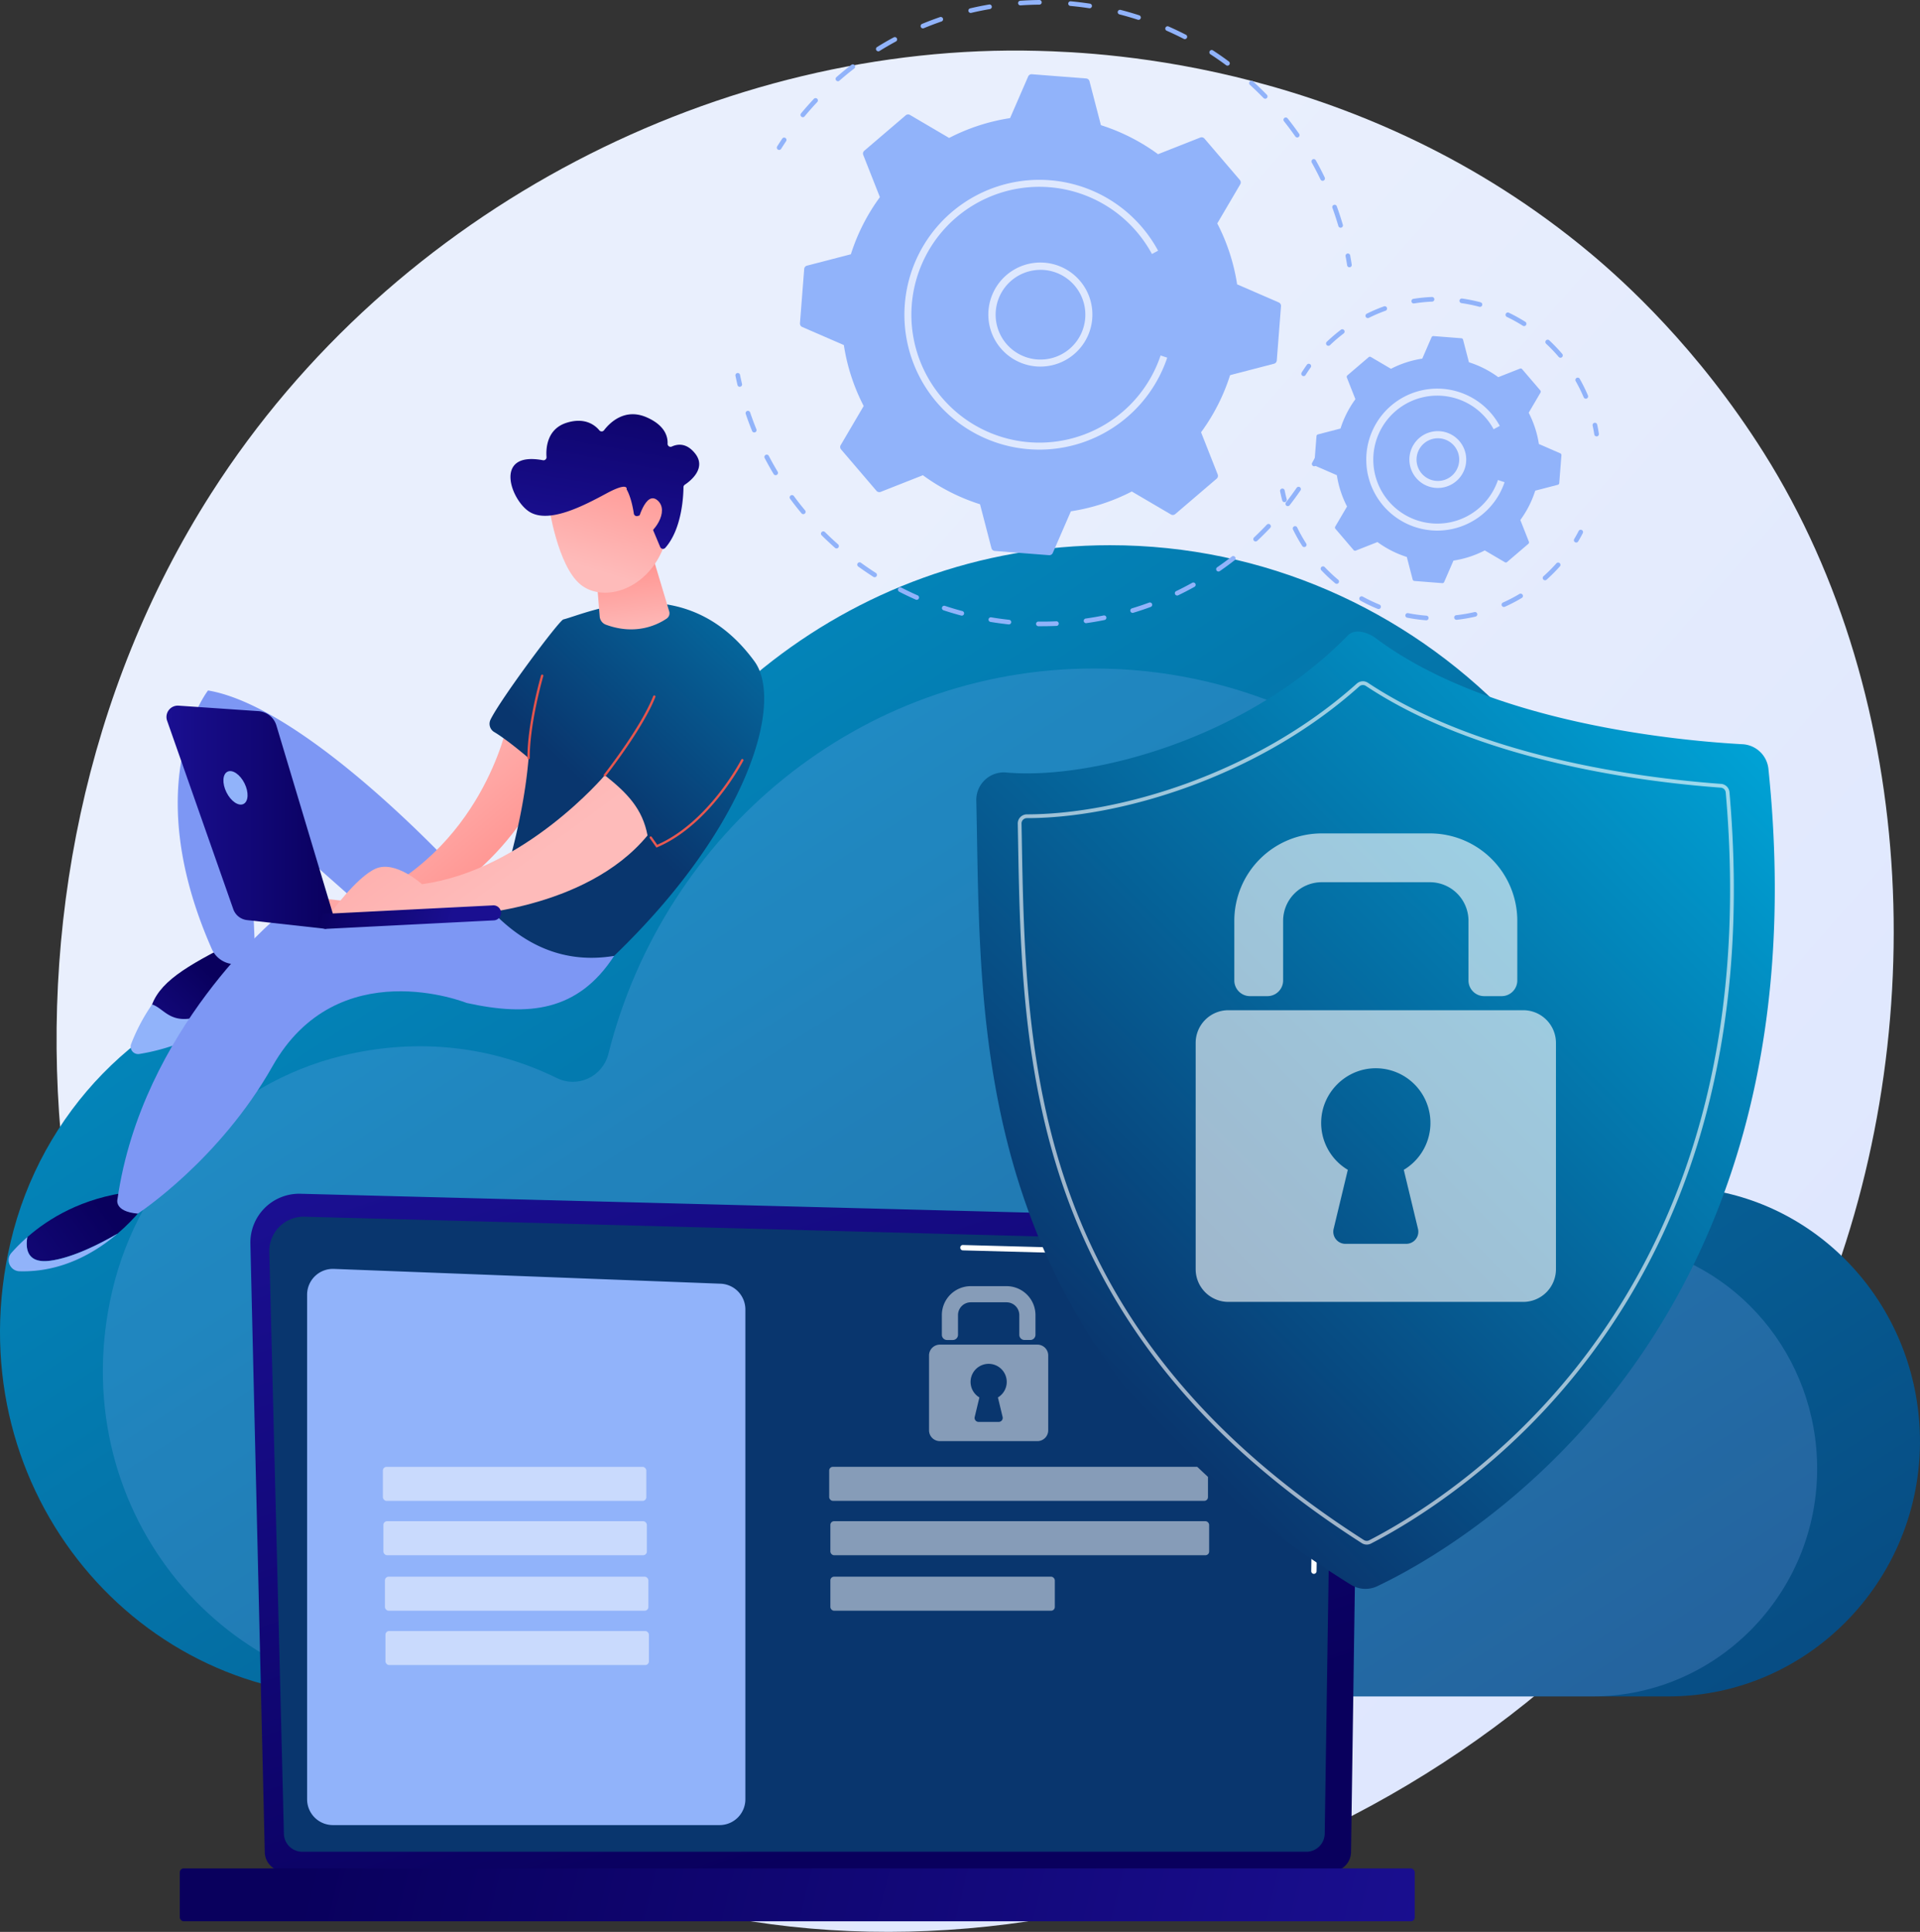 <svg xmlns="http://www.w3.org/2000/svg" xmlns:xlink="http://www.w3.org/1999/xlink" viewBox="0 0 2782.37 2800"><rect x="0" y="0" width="2782.37" height="2800" fill="#333333" stroke="none"/><defs><linearGradient id="a" x1="3114.03" y1="2967.37" x2="1102.85" y2="1207.59" gradientUnits="userSpaceOnUse"><stop offset="0" stop-color="#dae3fe"/><stop offset="1" stop-color="#e9effd"/></linearGradient><linearGradient id="b" x1="1237.82" y1="341.68" x2="-915.44" y2="3682.95" gradientTransform="matrix(-1, 0, 0, 1, 1593.68, 0)" gradientUnits="userSpaceOnUse"><stop offset="0" stop-color="#00a2d5"/><stop offset="1" stop-color="#09366e"/></linearGradient><linearGradient id="c" x1="-949.28" y1="2787.16" x2="-590.76" y2="1711.6" gradientTransform="matrix(-1, 0, 0, 1, 492.13, 0)" gradientUnits="userSpaceOnUse"><stop offset="0" stop-color="#09005d"/><stop offset="1" stop-color="#1a0f91"/></linearGradient><linearGradient id="d" x1="-115.12" y1="2722.88" x2="-1711.46" y2="3111.17" gradientTransform="matrix(1, 0, 0, -1, 2082.6, 5776.62)" xlink:href="#c"/><linearGradient id="e" x1="2601.42" y1="1148.6" x2="1666.25" y2="2063.44" gradientTransform="matrix(1, 0, 0, 1, 0, 0)" xlink:href="#b"/><linearGradient id="f" x1="1361.9" y1="1566.6" x2="1487.36" y2="1697.64" gradientTransform="matrix(-1, 0, 0, 1, 1814.81, 0)" xlink:href="#c"/><linearGradient id="g" x1="1528.33" y1="1895.5" x2="1765.64" y2="2069.67" gradientTransform="matrix(-1, 0, 0, 1, 1814.81, 0)" xlink:href="#c"/><linearGradient id="h" x1="1144.93" y1="1251.8" x2="983.82" y2="1443.39" gradientTransform="matrix(-1, 0, 0, 1, 1814.81, 0)" gradientUnits="userSpaceOnUse"><stop offset="0" stop-color="#febbba"/><stop offset="1" stop-color="#ff928e"/></linearGradient><linearGradient id="i" x1="1468.71" y1="780.24" x2="983.92" y2="1285.23" gradientTransform="matrix(1, 0, 0, 1, 0, 0)" xlink:href="#b"/><linearGradient id="j" x1="957.07" y1="1426.12" x2="1279.11" y2="985.56" xlink:href="#h"/><linearGradient id="k" x1="760.08" y1="1061.03" x2="771.94" y2="954.28" xlink:href="#h"/><linearGradient id="l" x1="823.35" y1="967.91" x2="771.06" y2="795.47" xlink:href="#h"/><linearGradient id="m" x1="776.17" y1="651.28" x2="824.77" y2="928.53" gradientTransform="matrix(-1, 0, 0, 1, 1814.81, 0)" xlink:href="#c"/><linearGradient id="n" x1="769.19" y1="984.33" x2="716.91" y2="811.89" xlink:href="#h"/><linearGradient id="o" x1="1196.54" y1="1326.45" x2="1441.59" y2="1326.45" gradientTransform="matrix(-1, 0, 0, 1, 1814.81, 0)" xlink:href="#c"/><linearGradient id="p" x1="1226.28" y1="1433.56" x2="1030.34" y2="1487.27" gradientTransform="matrix(-1, 0, 0, 1, 1814.81, 0)" xlink:href="#c"/><linearGradient id="q" x1="951.24" y1="508.79" x2="875.5" y2="1675.26" gradientUnits="userSpaceOnUse"><stop offset="0" stop-color="#e1473d"/><stop offset="1" stop-color="#e9605a"/></linearGradient><linearGradient id="r" x1="1089.14" y1="517.74" x2="1013.4" y2="1684.21" xlink:href="#q"/><linearGradient id="s" x1="1191.74" y1="524.41" x2="1116" y2="1690.87" xlink:href="#q"/></defs><path d="M2764.7,2057.35c-258.3,617.09-946.36,962.79-1543,869.54-97.09-15.17-363.27-60.37-598.94-273.61C169,2242.77,72,1429.92,438,857.09c266.36-416.92,743.84-653.26,1197.53-641.44,97.73,2.55,472.26,18.24,801.4,293.61,48.35,40.45,155,136.56,251.07,289C2913.64,1156.35,2933,1655.18,2764.7,2057.35Z" transform="translate(-131.99 -141.96)" fill="url(#a)"/><path d="M147.32,1942.2c44.1-188.23,188.31-336,371.91-381.19,126.22-31.07,247.32-14.4,349.67,36,34,16.69,74.29-2.21,83.7-39.59,90.48-359.6,408.93-625.26,787.91-625.26,449.38,0,813.68,373.52,813.68,834.29,0,12.23-.24,28.94-.45,45,1.6,34.46,16.27,49.09,38.17,52.76C2768,1882.92,2906.35,2031.74,2914,2215.3c8.81,210.77-158.49,385.39-364.24,385.39H646.64C320.85,2600.69,65.76,2290.3,147.32,1942.2Z" transform="translate(-131.99 -141.96)" fill="url(#b)"/><path d="M294.72,2012.75c39.37-168.07,168.14-300,332.06-340.36,112.7-27.74,220.82-12.85,312.21,32.1,30.32,14.91,66.34-2,74.74-35.35,80.78-321.07,365.11-558.27,703.5-558.27,401.24,0,726.51,333.5,726.51,744.91,0,10.92-.22,25.83-.4,40.15,1.42,30.77,14.52,43.83,34.08,47.11,157.2,16.77,280.75,149.65,287.6,313.55,7.87,188.19-141.51,344.1-325.22,344.1H740.54C449.65,2600.69,221.89,2323.55,294.72,2012.75Z" transform="translate(-131.99 -141.96)" fill="#91b3fa" opacity="0.21"/><path d="M515.68,2826.17a28.15,28.15,0,0,0,28.08,28h1518a28.14,28.14,0,0,0,28.07-28l12.63-872.34c0-15.43-18.17-45.54-51.48-43.28L567.42,1872.17a70.72,70.72,0,0,0-72.58,72.35Z" transform="translate(-131.99 -141.96)" fill="url(#c)"/><path d="M543.4,2799.27A26.64,26.64,0,0,0,570,2825.83H2025.14a26.64,26.64,0,0,0,26.56-26.56l11.92-791.93c-1.41-47.65-43.19-64.78-68.52-63.77L573.26,1905.42a49.73,49.73,0,0,0-51,50.88Z" transform="translate(-131.99 -141.96)" fill="#09366e"/><path d="M2036,2423.05h0a3.89,3.89,0,0,1-3.85-4l.94-64.23a3.89,3.89,0,0,1,3.89-3.83h0a3.89,3.89,0,0,1,3.85,3.95l-.94,64.22A3.9,3.9,0,0,1,2036,2423.05Z" transform="translate(-131.99 -141.96)" fill="#fff"/><path d="M2038.28,2265.67h-.06a3.89,3.89,0,0,1-3.83-4l3.61-246c-.07-14.61-4.5-26.28-13.18-34.6-16.21-15.52-41.93-14.73-43-14.68l-454.46-12.18a3.89,3.89,0,0,1-3.78-4,3.71,3.71,0,0,1,4-3.78l454.19,12.19c2.82-.17,30.21-.65,48.45,16.83,10.26,9.83,15.51,23.38,15.58,40.26l-3.61,246A3.9,3.9,0,0,1,2038.28,2265.67Z" transform="translate(-131.99 -141.96)" fill="#fff"/><rect x="392.54" y="2849.99" width="1789.65" height="76.65" rx="5.65" transform="translate(2442.74 5634.66) rotate(180)" fill="url(#d)"/><path d="M1174.72,2787.19H614.44a37.39,37.39,0,0,1-37.4-37.4V2018.45a37.4,37.4,0,0,1,38.83-37.38l560.28,21.44a37.41,37.41,0,0,1,36,37.38v709.9A37.4,37.4,0,0,1,1174.72,2787.19Z" transform="translate(-131.99 -141.96)" fill="#91b3fa"/><rect x="554.84" y="2126.01" width="381.79" height="49.32" rx="5.33" fill="#fff" opacity="0.51"/><rect x="555.59" y="2204.77" width="381.79" height="49.32" rx="5.33" fill="#fff" opacity="0.51"/><rect x="557.82" y="2285.19" width="381.79" height="49.32" rx="5.33" fill="#fff" opacity="0.51"/><rect x="558.58" y="2363.95" width="381.79" height="49.32" rx="5.33" fill="#fff" opacity="0.51"/><rect x="1201.63" y="2125.95" width="548.9" height="49.32" rx="5.33" fill="#fff" opacity="0.51"/><rect x="1203.33" y="2204.77" width="548.9" height="49.32" rx="5.33" fill="#fff" opacity="0.51"/><rect x="1203.33" y="2285.19" width="325.25" height="49.32" rx="5.33" fill="#fff" opacity="0.51"/><g opacity="0.51"><path d="M1625,2084.09h-8.36a7.52,7.52,0,0,1-7.52-7.52V2048a18.52,18.52,0,0,0-18.52-18.52H1538.8a18.52,18.52,0,0,0-18.52,18.52v28.58a7.52,7.52,0,0,1-7.52,7.52h-8.36a7.52,7.52,0,0,1-7.52-7.52V2048a41.92,41.92,0,0,1,41.92-41.92h51.81a41.92,41.92,0,0,1,41.92,41.92v28.58A7.52,7.52,0,0,1,1625,2084.09Z" transform="translate(-131.99 -141.96)" fill="#fff"/><path d="M1635.37,2090.83H1494a15.68,15.68,0,0,0-15.69,15.68V2215a15.68,15.68,0,0,0,15.69,15.68h141.33a15.68,15.68,0,0,0,15.68-15.68V2106.51A15.68,15.68,0,0,0,1635.37,2090.83Zm-50.44,104.84a5.81,5.81,0,0,1-5.65,7.16h-29.15a5.8,5.8,0,0,1-5.65-7.16l6.8-28.31a26.2,26.2,0,1,1,26.84,0Z" transform="translate(-131.99 -141.96)" fill="#fff"/></g><path d="M2036.42,817.77a3.38,3.38,0,0,1-2.94-5q3.26-5.85,6.31-11.78a3.37,3.37,0,1,1,6,3.09q-3.11,6-6.4,12A3.38,3.38,0,0,1,2036.42,817.77Z" transform="translate(-131.99 -141.96)" fill="#91b3fa"/><path d="M1642.59,1049.57c-2,0-4,0-6,0a3.37,3.37,0,0,1,0-6.73h0c8.71.12,17.51,0,26.2-.42a3.41,3.41,0,0,1,3.51,3.21,3.35,3.35,0,0,1-3.21,3.51C1656.38,1049.41,1649.44,1049.57,1642.59,1049.57Zm-48.72-2.63a2.17,2.17,0,0,1-.36,0c-8.8-1-17.66-2.17-26.35-3.63a3.37,3.37,0,0,1,1.11-6.64c8.56,1.44,17.3,2.64,26,3.58a3.36,3.36,0,0,1-.36,6.71Zm111.9-1.8a3.37,3.37,0,0,1-.46-6.7c8.61-1.21,17.3-2.7,25.82-4.42a3.37,3.37,0,1,1,1.33,6.6c-8.65,1.75-17.47,3.25-26.21,4.49A3.87,3.87,0,0,1,1705.77,1045.14Zm-180-10.88a3.26,3.26,0,0,1-.87-.12c-8.53-2.28-17.1-4.84-25.48-7.61a3.37,3.37,0,1,1,2.12-6.39c8.25,2.73,16.69,5.25,25.1,7.5a3.37,3.37,0,0,1-.87,6.62Zm247.58-4a3.37,3.37,0,0,1-1-6.59c8.34-2.53,16.7-5.33,24.84-8.33a3.36,3.36,0,1,1,2.33,6.31c-8.27,3.05-16.75,5.9-25.22,8.46A3.28,3.28,0,0,1,1773.39,1030.23Zm-312.9-18.93a3.25,3.25,0,0,1-1.35-.29c-8.1-3.56-16.17-7.41-24-11.44a3.37,3.37,0,0,1,3.08-6c7.72,4,15.67,7.76,23.64,11.27a3.37,3.37,0,0,1-1.36,6.45Zm377.42-6.21a3.37,3.37,0,0,1-1.46-6.4c7.83-3.77,15.66-7.83,23.27-12.07a3.36,3.36,0,1,1,3.27,5.88c-7.72,4.3-15.67,8.43-23.62,12.26A3.45,3.45,0,0,1,1837.91,1005.09Zm-438.4-26.53a3.34,3.34,0,0,1-1.81-.53c-7.44-4.77-14.82-9.82-22-15a3.37,3.37,0,0,1,4-5.45c7,5.11,14.3,10.08,21.62,14.78a3.37,3.37,0,0,1-1.82,6.2Zm498.27-8.27a3.37,3.37,0,0,1-1.92-6.14c7.17-4.94,14.28-10.16,21.14-15.51a3.37,3.37,0,1,1,4.14,5.31c-7,5.43-14.18,10.73-21.45,15.74A3.37,3.37,0,0,1,1897.78,970.29Zm-553.46-33.47a3.33,3.33,0,0,1-2.23-.85c-6.59-5.83-13.12-12-19.4-18.19a3.37,3.37,0,0,1,4.75-4.78c6.19,6.15,12.62,12.18,19.11,17.93a3.37,3.37,0,0,1-2.23,5.89Zm607.32-10.11a3.36,3.36,0,0,1-2.31-5.81c6.33-6,12.57-12.21,18.53-18.53a3.37,3.37,0,0,1,4.9,4.63c-6,6.4-12.38,12.73-18.81,18.8A3.36,3.36,0,0,1,1951.64,926.71Zm-655.53-39.6a3.34,3.34,0,0,1-2.59-1.21c-5.65-6.77-11.17-13.81-16.42-20.92a3.37,3.37,0,1,1,5.42-4c5.17,7,10.61,13.94,16.17,20.61a3.36,3.36,0,0,1-.43,4.74A3.31,3.31,0,0,1,1296.11,887.11Zm702.13-11.6a3.37,3.37,0,0,1-2.66-5.43c5.37-6.89,10.57-14,15.49-21.14a3.36,3.36,0,1,1,5.54,3.82c-5,7.25-10.27,14.46-15.71,21.45A3.36,3.36,0,0,1,1998.24,875.51ZM1256,830.67a3.38,3.38,0,0,1-2.89-1.63c-4.56-7.6-8.94-15.4-13-23.2a3.37,3.37,0,0,1,6-3.12c4,7.68,8.32,15.37,12.82,22.85a3.37,3.37,0,0,1-1.16,4.62A3.3,3.3,0,0,1,1256,830.67Zm-31-61.94a3.38,3.38,0,0,1-3.12-2.1c-3.33-8.2-6.45-16.59-9.27-24.93a3.37,3.37,0,0,1,6.38-2.15c2.78,8.21,5.85,16.47,9.13,24.55a3.37,3.37,0,0,1-1.85,4.39A3.53,3.53,0,0,1,1225,768.73Z" transform="translate(-131.99 -141.96)" fill="#91b3fa"/><path d="M1204,702.58a3.37,3.37,0,0,1-3.28-2.6q-1.54-6.6-2.9-13.24a3.37,3.37,0,1,1,6.6-1.34q1.32,6.54,2.86,13a3.37,3.37,0,0,1-3.28,4.14Z" transform="translate(-131.99 -141.96)" fill="#91b3fa"/><path d="M1261.06,359.26a3.29,3.29,0,0,1-1.79-.52,3.36,3.36,0,0,1-1-4.64q3.6-5.72,7.39-11.36a3.37,3.37,0,0,1,5.59,3.75q-3.73,5.56-7.29,11.2A3.35,3.35,0,0,1,1261.06,359.26Z" transform="translate(-131.99 -141.96)" fill="#91b3fa"/><path d="M2074.72,472a3.37,3.37,0,0,1-3.23-2.42c-2.57-8.77-5.45-17.58-8.56-26.18a3.37,3.37,0,1,1,6.33-2.29c3.16,8.73,6.08,17.67,8.7,26.58a3.37,3.37,0,0,1-2.29,4.18A3.4,3.4,0,0,1,2074.72,472Zm-26.08-68a3.36,3.36,0,0,1-3-1.91c-4-8.25-8.24-16.48-12.7-24.44a3.37,3.37,0,1,1,5.88-3.29c4.52,8.08,8.86,16.43,12.89,24.81a3.38,3.38,0,0,1-1.58,4.5A3.27,3.27,0,0,1,2048.64,404.09Zm-36.77-62.83a3.36,3.36,0,0,1-2.76-1.43c-5.24-7.48-10.78-14.91-16.49-22.07a3.37,3.37,0,0,1,5.27-4.2c5.79,7.28,11.42,14.81,16.74,22.41a3.36,3.36,0,0,1-.83,4.68A3.3,3.3,0,0,1,2011.87,341.26Zm-716.45-29.38a3.36,3.36,0,0,1-2.59-5.52c5.91-7.11,12.13-14.16,18.51-20.95a3.37,3.37,0,1,1,4.91,4.61c-6.29,6.69-12.42,13.64-18.24,20.64A3.33,3.33,0,0,1,1295.42,311.88Zm670.05-26.71a3.36,3.36,0,0,1-2.41-1c-6.34-6.54-13-13-19.77-19.17a3.37,3.37,0,0,1,4.54-5c6.87,6.28,13.62,12.82,20.06,19.46a3.36,3.36,0,0,1-2.42,5.71Zm-619.22-25.39a3.37,3.37,0,0,1-2.22-5.9c7-6.12,14.28-12.1,21.62-17.76a3.37,3.37,0,1,1,4.11,5.33c-7.23,5.58-14.4,11.47-21.3,17.5A3.38,3.38,0,0,1,1346.25,259.78Zm564.52-22.58a3.37,3.37,0,0,1-2-.67c-7.34-5.45-14.94-10.74-22.59-15.72a3.37,3.37,0,1,1,3.67-5.65c7.77,5.06,15.49,10.43,22.94,16a3.37,3.37,0,0,1-2,6.07Zm-506-20.78a3.36,3.36,0,0,1-1.78-6.22c7.87-4.9,16-9.63,24.19-14a3.37,3.37,0,0,1,3.2,5.93c-8.06,4.35-16.08,9-23.84,13.83A3.27,3.27,0,0,1,1404.75,216.42ZM1849,198.7a3.27,3.27,0,0,1-1.53-.38c-8.12-4.18-16.48-8.17-24.86-11.85a3.37,3.37,0,0,1,2.71-6.17c8.5,3.74,17,7.79,25.23,12a3.37,3.37,0,0,1-1.55,6.36Zm-379.55-15.61a3.37,3.37,0,0,1-1.29-6.48c8.55-3.55,17.35-6.9,26.15-9.93a3.37,3.37,0,0,1,2.19,6.37c-8.66,3-17.33,6.28-25.75,9.78A3.35,3.35,0,0,1,1469.47,183.09Zm312.39-12.39a3.41,3.41,0,0,1-1-.16c-8.69-2.82-17.59-5.41-26.45-7.69a3.37,3.37,0,1,1,1.68-6.52c9,2.32,18,4.94,26.85,7.8a3.37,3.37,0,0,1-1,6.57Zm-243.12-10a3.36,3.36,0,0,1-.77-6.64c9-2.14,18.27-4,27.4-5.57a3.36,3.36,0,1,1,1.14,6.63c-9,1.54-18.08,3.39-27,5.49A3.44,3.44,0,0,1,1538.74,160.7Zm172.31-6.79a4.55,4.55,0,0,1-.52,0c-9-1.39-18.24-2.51-27.34-3.34a3.37,3.37,0,1,1,.61-6.71c9.24.85,18.58,2,27.75,3.39a3.37,3.37,0,0,1-.5,6.7Zm-100.34-4.13a3.37,3.37,0,0,1-.24-6.73c9.25-.65,18.65-1,27.94-1.09h0a3.37,3.37,0,0,1,0,6.73c-9.16.08-18.42.44-27.52,1.08Z" transform="translate(-131.99 -141.96)" fill="#91b3fa"/><path d="M2087.52,529.36a3.36,3.36,0,0,1-3.32-2.85q-1-6.59-2.26-13.16a3.37,3.37,0,0,1,6.63-1.24c.82,4.45,1.59,8.9,2.28,13.37a3.36,3.36,0,0,1-2.8,3.84A3.23,3.23,0,0,1,2087.52,529.36Z" transform="translate(-131.99 -141.96)" fill="#91b3fa"/><path d="M1988.36,585.69a5.41,5.41,0,0,0-3.23-5.38l-60.36-26.21A286.58,286.58,0,0,0,1896,465.79l33.3-56.7a5.4,5.4,0,0,0-.55-6.25l-51.31-60a5.42,5.42,0,0,0-6.09-1.52l-61.17,24.13a286.71,286.71,0,0,0-82.79-42.07l-16.56-63.69a5.41,5.41,0,0,0-4.81-4l-78.69-6.13a5.4,5.4,0,0,0-5.38,3.24l-26.21,60.35a286.42,286.42,0,0,0-88.31,28.74l-56.7-33.31a5.4,5.4,0,0,0-6.25.55l-60,51.31a5.42,5.42,0,0,0-1.52,6.09l24.13,61.18a286.46,286.46,0,0,0-42.07,82.79L1301.39,527a5.41,5.41,0,0,0-4,4.81l-6.13,78.69a5.4,5.4,0,0,0,3.24,5.38l60.35,26.22a286.5,286.5,0,0,0,28.74,88.31l-33.31,56.7a5.4,5.4,0,0,0,.55,6.25l51.31,60a5.4,5.4,0,0,0,6.09,1.51l61.18-24.12a286.46,286.46,0,0,0,82.79,42.07l16.55,63.68a5.41,5.41,0,0,0,4.81,4l78.69,6.13a5.41,5.41,0,0,0,5.38-3.23l26.22-60.36a286.61,286.61,0,0,0,88.3-28.73l56.71,33.3a5.4,5.4,0,0,0,6.25-.55l60-51.31a5.4,5.4,0,0,0,1.52-6.09l-24.12-61.17a287,287,0,0,0,42.07-82.79l63.68-16.56a5.41,5.41,0,0,0,4-4.81Z" transform="translate(-131.99 -141.96)" fill="#91b3fa"/><path d="M1639.64,673.27a75.4,75.4,0,1,1,12.83-1.1A74.63,74.63,0,0,1,1639.64,673.27Zm.29-140.2a65.37,65.37,0,0,0-11.11.95,65,65,0,1,0,48.54,11h0A64.54,64.54,0,0,0,1639.93,533.07Z" transform="translate(-131.99 -141.96)" fill="#fff" opacity="0.7"/><path d="M1638.43,793.64q-7.71,0-15.5-.61a195.51,195.51,0,0,1-180.32-194.59q0-7.73.6-15.5A195.5,195.5,0,0,1,1786.68,471a196.86,196.86,0,0,1,23.56,34.31l-8.88,4.8A186.29,186.29,0,0,0,1779,477.61a185.4,185.4,0,0,0-325.72,106.11q-.57,7.38-.57,14.71a185.43,185.43,0,0,0,361.19,58.73l9.58,3.21a195.63,195.63,0,0,1-185,133.27Z" transform="translate(-131.99 -141.96)" fill="#fff" opacity="0.7"/><path d="M2416.16,928.28a3.32,3.32,0,0,1-1.71-.47,3.35,3.35,0,0,1-1.18-4.61c2.26-3.82,4.42-7.72,6.42-11.6a3.37,3.37,0,0,1,6,3.09c-2.07,4-4.29,8-6.62,11.94A3.37,3.37,0,0,1,2416.16,928.28Z" transform="translate(-131.99 -141.96)" fill="#91b3fa"/><path d="M2198.87,1041h-.26a240,240,0,0,1-27.27-3.75,3.37,3.37,0,1,1,1.31-6.61,228.4,228.4,0,0,0,26.48,3.64,3.37,3.37,0,0,1-.26,6.73Zm44-.72a3.36,3.36,0,0,1-.37-6.71,228.36,228.36,0,0,0,26.35-4.52,3.37,3.37,0,0,1,1.52,6.56,235,235,0,0,1-27.13,4.65A2.3,2.3,0,0,1,2242.91,1040.24Zm-113.12-15.59a3.38,3.38,0,0,1-1.27-.25,235.22,235.22,0,0,1-24.84-11.84,3.37,3.37,0,1,1,3.25-5.9,228.64,228.64,0,0,0,24.13,11.5,3.37,3.37,0,0,1-1.27,6.49Zm181.62-3a3.37,3.37,0,0,1-1.38-6.44,228.9,228.9,0,0,0,23.73-12.33,3.37,3.37,0,1,1,3.45,5.78,234.59,234.59,0,0,1-24.43,12.7A3.34,3.34,0,0,1,2311.41,1021.63ZM2069,988.12a3.34,3.34,0,0,1-2.15-.79,237.61,237.61,0,0,1-20.06-18.83,3.37,3.37,0,0,1,4.89-4.64,232,232,0,0,0,19.48,18.31,3.37,3.37,0,0,1-2.16,6ZM2371,983a3.37,3.37,0,0,1-2.25-5.88l2-1.78a232,232,0,0,0,16.93-17.14,3.37,3.37,0,0,1,5,4.48,237.47,237.47,0,0,1-17.42,17.63l-2,1.84A3.39,3.39,0,0,1,2371,983Zm-349-48.16a3.37,3.37,0,0,1-2.84-1.55,235.22,235.22,0,0,1-13.46-24,3.37,3.37,0,0,1,6.06-2.94,227.64,227.64,0,0,0,13.07,23.33,3.36,3.36,0,0,1-2.83,5.18Z" transform="translate(-131.99 -141.96)" fill="#91b3fa"/><path d="M1993.39,869.78a3.36,3.36,0,0,1-3.25-2.5c-1.16-4.38-2.2-8.85-3.11-13.29a3.37,3.37,0,0,1,6.6-1.35c.88,4.32,1.89,8.66,3,12.91a3.36,3.36,0,0,1-2.39,4.12A3.24,3.24,0,0,1,1993.39,869.78Z" transform="translate(-131.99 -141.96)" fill="#91b3fa"/><path d="M2021.13,687.08a3.37,3.37,0,0,1-2.85-5.16c2.42-3.84,5-7.66,7.62-11.34a3.36,3.36,0,0,1,5.47,3.91c-2.55,3.58-5,7.29-7.39,11A3.38,3.38,0,0,1,2021.13,687.08Z" transform="translate(-131.99 -141.96)" fill="#91b3fa"/><path d="M2430.08,719.82a3.37,3.37,0,0,1-3.1-2.05,226.31,226.31,0,0,0-11.67-23.57,3.37,3.37,0,0,1,5.85-3.33,233.83,233.83,0,0,1,12,24.27,3.36,3.36,0,0,1-1.78,4.41A3.25,3.25,0,0,1,2430.08,719.82Zm-36.73-59.39a3.39,3.39,0,0,1-2.57-1.19c-1.71-2-3.47-4-5.27-6-4.11-4.5-8.45-8.89-12.89-13a3.37,3.37,0,1,1,4.6-4.92c4.57,4.28,9,8.79,13.26,13.43,1.85,2,3.66,4.08,5.43,6.16a3.37,3.37,0,0,1-2.56,5.55ZM2057,643.16a3.37,3.37,0,0,1-2.33-5.8c1.37-1.3,2.74-2.59,4.14-3.87,5.26-4.8,10.8-9.41,16.46-13.71a3.37,3.37,0,0,1,4.07,5.36c-5.5,4.18-10.88,8.66-16,13.32-1.36,1.25-2.7,2.5-4,3.77A3.36,3.36,0,0,1,2057,643.16Zm283.61-28.55a3.41,3.41,0,0,1-1.8-.52,227.94,227.94,0,0,0-23-12.74,3.37,3.37,0,1,1,2.91-6.07,238.51,238.51,0,0,1,23.68,13.11,3.37,3.37,0,0,1-1.8,6.22ZM2114.15,603a3.37,3.37,0,0,1-1.5-6.38A235,235,0,0,1,2137.56,586a3.36,3.36,0,1,1,2.28,6.33,228.6,228.6,0,0,0-24.19,10.33A3.39,3.39,0,0,1,2114.15,603Zm162.51-16.3a3.22,3.22,0,0,1-.86-.11,230.8,230.8,0,0,0-25.77-5.28,3.37,3.37,0,1,1,1-6.66,237.15,237.15,0,0,1,26.53,5.43,3.37,3.37,0,0,1-.87,6.62Zm-96-4.92a3.37,3.37,0,0,1-.52-6.69,235.57,235.57,0,0,1,26.95-2.69,3.36,3.36,0,1,1,.28,6.72,228.89,228.89,0,0,0-26.18,2.62A4.55,4.55,0,0,1,2180.67,581.76Z" transform="translate(-131.99 -141.96)" fill="#91b3fa"/><path d="M2445.67,774.45a3.36,3.36,0,0,1-3.33-2.84c-.68-4.35-1.49-8.74-2.42-13a3.37,3.37,0,0,1,6.58-1.42c1,4.42,1.8,8.94,2.5,13.42a3.37,3.37,0,0,1-2.81,3.84A3.12,3.12,0,0,1,2445.67,774.45Z" transform="translate(-131.99 -141.96)" fill="#91b3fa"/><path d="M2394.73,801.75a2.78,2.78,0,0,0-1.66-2.76l-31-13.47a147.32,147.32,0,0,0-14.77-45.36L2364.41,711a2.77,2.77,0,0,0-.28-3.21L2337.77,677a2.75,2.75,0,0,0-3.12-.77l-31.43,12.39A147.15,147.15,0,0,0,2260.69,667l-8.5-32.72a2.8,2.8,0,0,0-2.47-2.07l-40.42-3.15a2.79,2.79,0,0,0-2.77,1.67l-13.46,31a146.86,146.86,0,0,0-45.36,14.76l-29.13-17.11a2.77,2.77,0,0,0-3.21.28L2084.56,686a2.77,2.77,0,0,0-.78,3.13l12.39,31.42a147.28,147.28,0,0,0-21.61,42.53l-32.71,8.5a2.78,2.78,0,0,0-2.07,2.48l-3.15,40.42a2.77,2.77,0,0,0,1.66,2.76l31,13.47a147.56,147.56,0,0,0,14.76,45.36l-17.11,29.13a2.78,2.78,0,0,0,.29,3.21l26.35,30.81a2.77,2.77,0,0,0,3.13.77l31.43-12.39a147,147,0,0,0,42.53,21.61l8.5,32.72a2.8,2.8,0,0,0,2.47,2.07l40.42,3.15a2.78,2.78,0,0,0,2.76-1.67l13.47-31a146.94,146.94,0,0,0,45.36-14.76l29.13,17.11a2.77,2.77,0,0,0,3.21-.28l30.81-26.36a2.79,2.79,0,0,0,.78-3.13l-12.39-31.42a147.53,147.53,0,0,0,21.61-42.53l32.71-8.5a2.77,2.77,0,0,0,2.07-2.48Z" transform="translate(-131.99 -141.96)" fill="#91b3fa"/><path d="M2215.59,849.2a41.18,41.18,0,1,1,7-.6A41.77,41.77,0,0,1,2215.59,849.2Zm.13-72a30.92,30.92,0,1,0,17.84,5.68h0A30.83,30.83,0,0,0,2215.72,777.19Z" transform="translate(-131.99 -141.96)" fill="#fff" opacity="0.7"/><path d="M2215,911c-2.7,0-5.43-.11-8.16-.32A102.88,102.88,0,1,1,2293,741.26l.87,1a104.73,104.73,0,0,1,10.6,15.34.43.43,0,0,0,0,.07l.13.24.24.42.12.23c.14.24.27.49.4.73l-8.88,4.8a93.74,93.74,0,0,0-11.19-16.28h0a92.74,92.74,0,1,0,17.46,89.86l9.58,3.2A103,103,0,0,1,2215,911Z" transform="translate(-131.99 -141.96)" fill="#fff" opacity="0.7"/><path d="M1559.41,1272.22a39.91,39.91,0,0,1,30.85-10.62c121.18,10.9,347.26-47.47,495-198.65,10.26-10.5,29-4.57,40.72,4.22,164.33,122.82,436.72,148.25,531.28,153.45a39.9,39.9,0,0,1,37.45,35.74c86,830.54-454.77,1131.5-566.92,1184.62a40,40,0,0,1-38.21-2.2c-559-348.18-535.07-801-542.8-1136.47A40,40,0,0,1,1559.41,1272.22Z" transform="translate(-131.99 -141.96)" fill="url(#e)"/><path d="M2112.67,2380.66a13.41,13.41,0,0,1-7.17-2.09c-214.29-137-354-300.77-427-500.68-65.22-178.54-68.41-360.35-71.23-520.76l-.38-21.39a13.07,13.07,0,0,1,3.77-9.48,13.24,13.24,0,0,1,9.51-4h0c132.71,0,331.9-58.6,478-189.52a13.24,13.24,0,0,1,16.16-1.16c160.53,106.51,389.51,137.53,511.72,146.53a13.18,13.18,0,0,1,12.2,12.06c28.41,324.06-39,598.1-200.34,814.49-120.5,161.61-263.39,245.81-319.23,274.52h0A13.33,13.33,0,0,1,2112.67,2380.66Zm3.54-6.3,1.25,2.42-1.25-2.42c55.51-28.52,197.54-112.23,317.36-272.92,160.52-215.29,227.57-488.07,199.28-810.77a7.75,7.75,0,0,0-7.18-7.1c-122.74-9-352.77-40.23-514.33-147.43a7.78,7.78,0,0,0-9.52.69c-147.16,131.87-347.89,190.9-481.52,190.9h0a7.89,7.89,0,0,0-5.75,2.35,7.65,7.65,0,0,0-2.21,5.56l.38,21.39c2.81,160,6,341.31,70.9,519,72.6,198.75,211.56,361.63,424.82,498A7.79,7.79,0,0,0,2116.21,2374.36Z" transform="translate(-131.99 -141.96)" fill="#fff" opacity="0.61"/><path d="M2308.06,1585.74h-25.28a22.73,22.73,0,0,1-22.72-22.73v-86.4a56,56,0,0,0-56-56H2047.43a56,56,0,0,0-56,56V1563a22.73,22.73,0,0,1-22.73,22.73h-25.28a22.73,22.73,0,0,1-22.72-22.73v-86.4a126.71,126.71,0,0,1,126.72-126.72h156.63a126.72,126.72,0,0,1,126.73,126.72V1563A22.73,22.73,0,0,1,2308.06,1585.74Z" transform="translate(-131.99 -141.96)" fill="#fff" opacity="0.61"/><path d="M2339.39,1606.13H1912.1a47.41,47.41,0,0,0-47.41,47.41v327.93a47.41,47.41,0,0,0,47.41,47.41h427.29a47.41,47.41,0,0,0,47.41-47.41V1653.54A47.4,47.4,0,0,0,2339.39,1606.13Zm-152.51,316.94a17.56,17.56,0,0,1-17.08,21.67h-88.11a17.57,17.57,0,0,1-17.08-21.67l20.56-85.58a79.16,79.16,0,0,1-38.51-72.32c2.1-39.74,34.3-72.28,74-74.75a79.21,79.21,0,0,1,45.63,147.07Z" transform="translate(-131.99 -141.96)" fill="#fff" opacity="0.61"/><path d="M487.87,1498.93s34.61,1.83,38.85,73c0,0-80.25,71.94-188.65,89.06-8.13,1.28,11.38-55.55,14.31-63.25C366.34,1561.13,410.3,1537.54,487.87,1498.93Z" transform="translate(-131.99 -141.96)" fill="url(#f)"/><path d="M877.62,1415.21h-73s-224.15-247.55-371.16-272.52c0,0-102.34,130.63,5.45,374.7,8.67,19.64,32.92,28.36,51,16.81a29.22,29.22,0,0,0,11.65-13.9l-8.66-208.4s191.2,167.23,224.43,199.5S919.47,1524,877.62,1415.21Z" transform="translate(-131.99 -141.96)" fill="#7d97f4"/><path d="M171.58,1935c30.6-26.81,79.36-56.9,149.75-65.53L345.14,1884s-15.18,22.39-42.91,46c-25.49,14.81-64.85,34.86-97.47,39.2C173,1973.45,168.35,1954.28,171.58,1935Z" transform="translate(-131.99 -141.96)" fill="url(#g)"/><path d="M352.38,1597.77c18.86,6.1,27.15,32.81,75,15.15a423.46,423.46,0,0,0,98.39-51.84c.4,3.45.73,7,1,10.88,0,0-84.61,80.48-193,97.6A10.78,10.78,0,0,1,322.06,1655,272.07,272.07,0,0,1,352.38,1597.77Z" transform="translate(-131.99 -141.96)" fill="#91b3fa"/><path d="M148.52,1957.85a254.93,254.93,0,0,1,23.06-22.9c-3.23,19.33,1.45,38.5,33.18,34.27,32.62-4.34,72-24.39,97.47-39.2-32,27.25-80.55,56.17-141.9,54.47C146.7,1984.11,139.52,1968.09,148.52,1957.85Z" transform="translate(-131.99 -141.96)" fill="#91b3fa"/><path d="M875,1468.05l-342,3.71s-195.3,161.58-230.72,408c0,0-5.88,18.12,29.42,21.22,0,0,118.08-77.12,195.07-213.47,94.4-167.18,281.43-91.92,281.43-91.92,89.85,19.83,161.37,12.45,213.7-68.09Z" transform="translate(-131.99 -141.96)" fill="#7d97f4"/><path d="M866.87,1192.56s-36.82,184.51-217.2,257.5l-64.17-7.56-15.14,24.14,150.51,4.8s128.66-51,196.82-189.82C920,1277,957.48,1199.53,866.87,1192.56Z" transform="translate(-131.99 -141.96)" fill="url(#h)"/><path d="M847.14,1465S889,1351.23,898,1240.65c0,0-30.62-26.32-49.77-37.67a13.84,13.84,0,0,1-5.4-18c14.07-29.16,99.19-143.65,105.56-145.24,34.66-8.65,176.79-76.23,276.89,60.7,43,58.76-8.53,239.65-203.43,427C959.14,1537.68,900.51,1519.61,847.14,1465Z" transform="translate(-131.99 -141.96)" fill="url(#i)"/><path d="M1008.46,1265.59s-116.31,137.73-265,157.86c0,0-38.43-35-67-22.53s-67.76,67.73-67.76,67.73H799.6s180.55-6.36,270.77-115.85C1063.11,1314.49,1041.37,1291.61,1008.46,1265.59Z" transform="translate(-131.99 -141.96)" fill="url(#j)"/><path d="M1076.32,943.19l25.45,84.89a9.32,9.32,0,0,1-3.63,10.39c-12.25,8.39-44.27,25.08-88.21,8.86a13.84,13.84,0,0,1-8.9-11.88l-6-74Z" transform="translate(-131.99 -141.96)" fill="url(#k)"/><path d="M927.29,874.45s12.51,88,46.32,115,99.65,6.68,121.89-59.65l-44.32-113.42Z" transform="translate(-131.99 -141.96)" fill="url(#l)"/><path d="M1056.18,889.83a4.37,4.37,0,0,1-5.67-3.49c-1.22-8.13-4.26-24.2-10.43-35.15,0,0,3.23-11.55-29.17,5.89s-81.07,43.06-109.72,27.81C873.25,870,845,795.16,918.78,809a4.36,4.36,0,0,0,5.19-4.56c-.91-12.3.31-40.61,29-49.69,26.82-8.5,41.5,3.61,47.55,10.91a4.33,4.33,0,0,0,6.78-.1c8-10.49,29.86-32.82,62-18.66,26.46,11.66,30.57,28,30.13,38.11a4.34,4.34,0,0,0,6.19,4.14c8.1-3.73,21.14-5.67,33.62,10,17.26,21.63-7.4,40.38-14.8,45.3a4.36,4.36,0,0,0-2,3.59c-.07,11.25-1.82,60.31-26.4,88a4.4,4.4,0,0,1-7.31-1.26l-18.93-45.11a4.37,4.37,0,0,0-5.38-2.47Z" transform="translate(-131.99 -141.96)" fill="url(#m)"/><path d="M1055.78,899s11.56-47.08,29.12-31.79-4.58,48.93-24.7,55.34Z" transform="translate(-131.99 -141.96)" fill="url(#n)"/><path d="M618.27,1479.34l-85.74-285.92a29.23,29.23,0,0,0-26-20.77l-115.76-7.92a16.42,16.42,0,0,0-16.61,21.82l95.84,273a24,24,0,0,0,20.27,16l114,12.66Z" transform="translate(-131.99 -141.96)" fill="url(#o)"/><path d="M460.15,1290.32c6.4,12.93,17.46,20.49,24.69,16.91s7.91-17,1.51-29.88-17.45-20.49-24.69-16.91S453.75,1277.4,460.15,1290.32Z" transform="translate(-131.99 -141.96)" fill="#91b3fa"/><path d="M604.25,1488.2h.56l242.88-12.28a10.88,10.88,0,1,0-1.1-21.74l-242.88,12.27a10.89,10.89,0,0,0,.54,21.76Z" transform="translate(-131.99 -141.96)" fill="url(#p)"/><path d="M898,1242.34a1.68,1.68,0,0,1-1.68-1.68c-.17-51.27,19.56-119.13,19.76-119.81a1.68,1.68,0,0,1,3.23,1c-.2.67-19.79,68.07-19.62,118.85a1.69,1.69,0,0,1-1.68,1.69Z" transform="translate(-131.99 -141.96)" fill="url(#q)"/><path d="M1008.46,1267.27a1.63,1.63,0,0,1-1-.36,1.67,1.67,0,0,1-.28-2.36c.53-.67,53.32-67.79,71.39-113.57a1.67,1.67,0,0,1,2.19-1,1.69,1.69,0,0,1,1,2.18c-18.26,46.25-71.35,113.75-71.89,114.42A1.67,1.67,0,0,1,1008.46,1267.27Z" transform="translate(-131.99 -141.96)" fill="url(#r)"/><path d="M1083.3,1370.47l-9.61-13.59a1.68,1.68,0,0,1,2.75-1.94l8,11.35c74.91-32.84,121.29-122.45,121.75-123.36a1.68,1.68,0,0,1,3,1.53c-.47.92-47.9,92.6-124.67,125.47Z" transform="translate(-131.99 -141.96)" fill="url(#s)"/></svg>